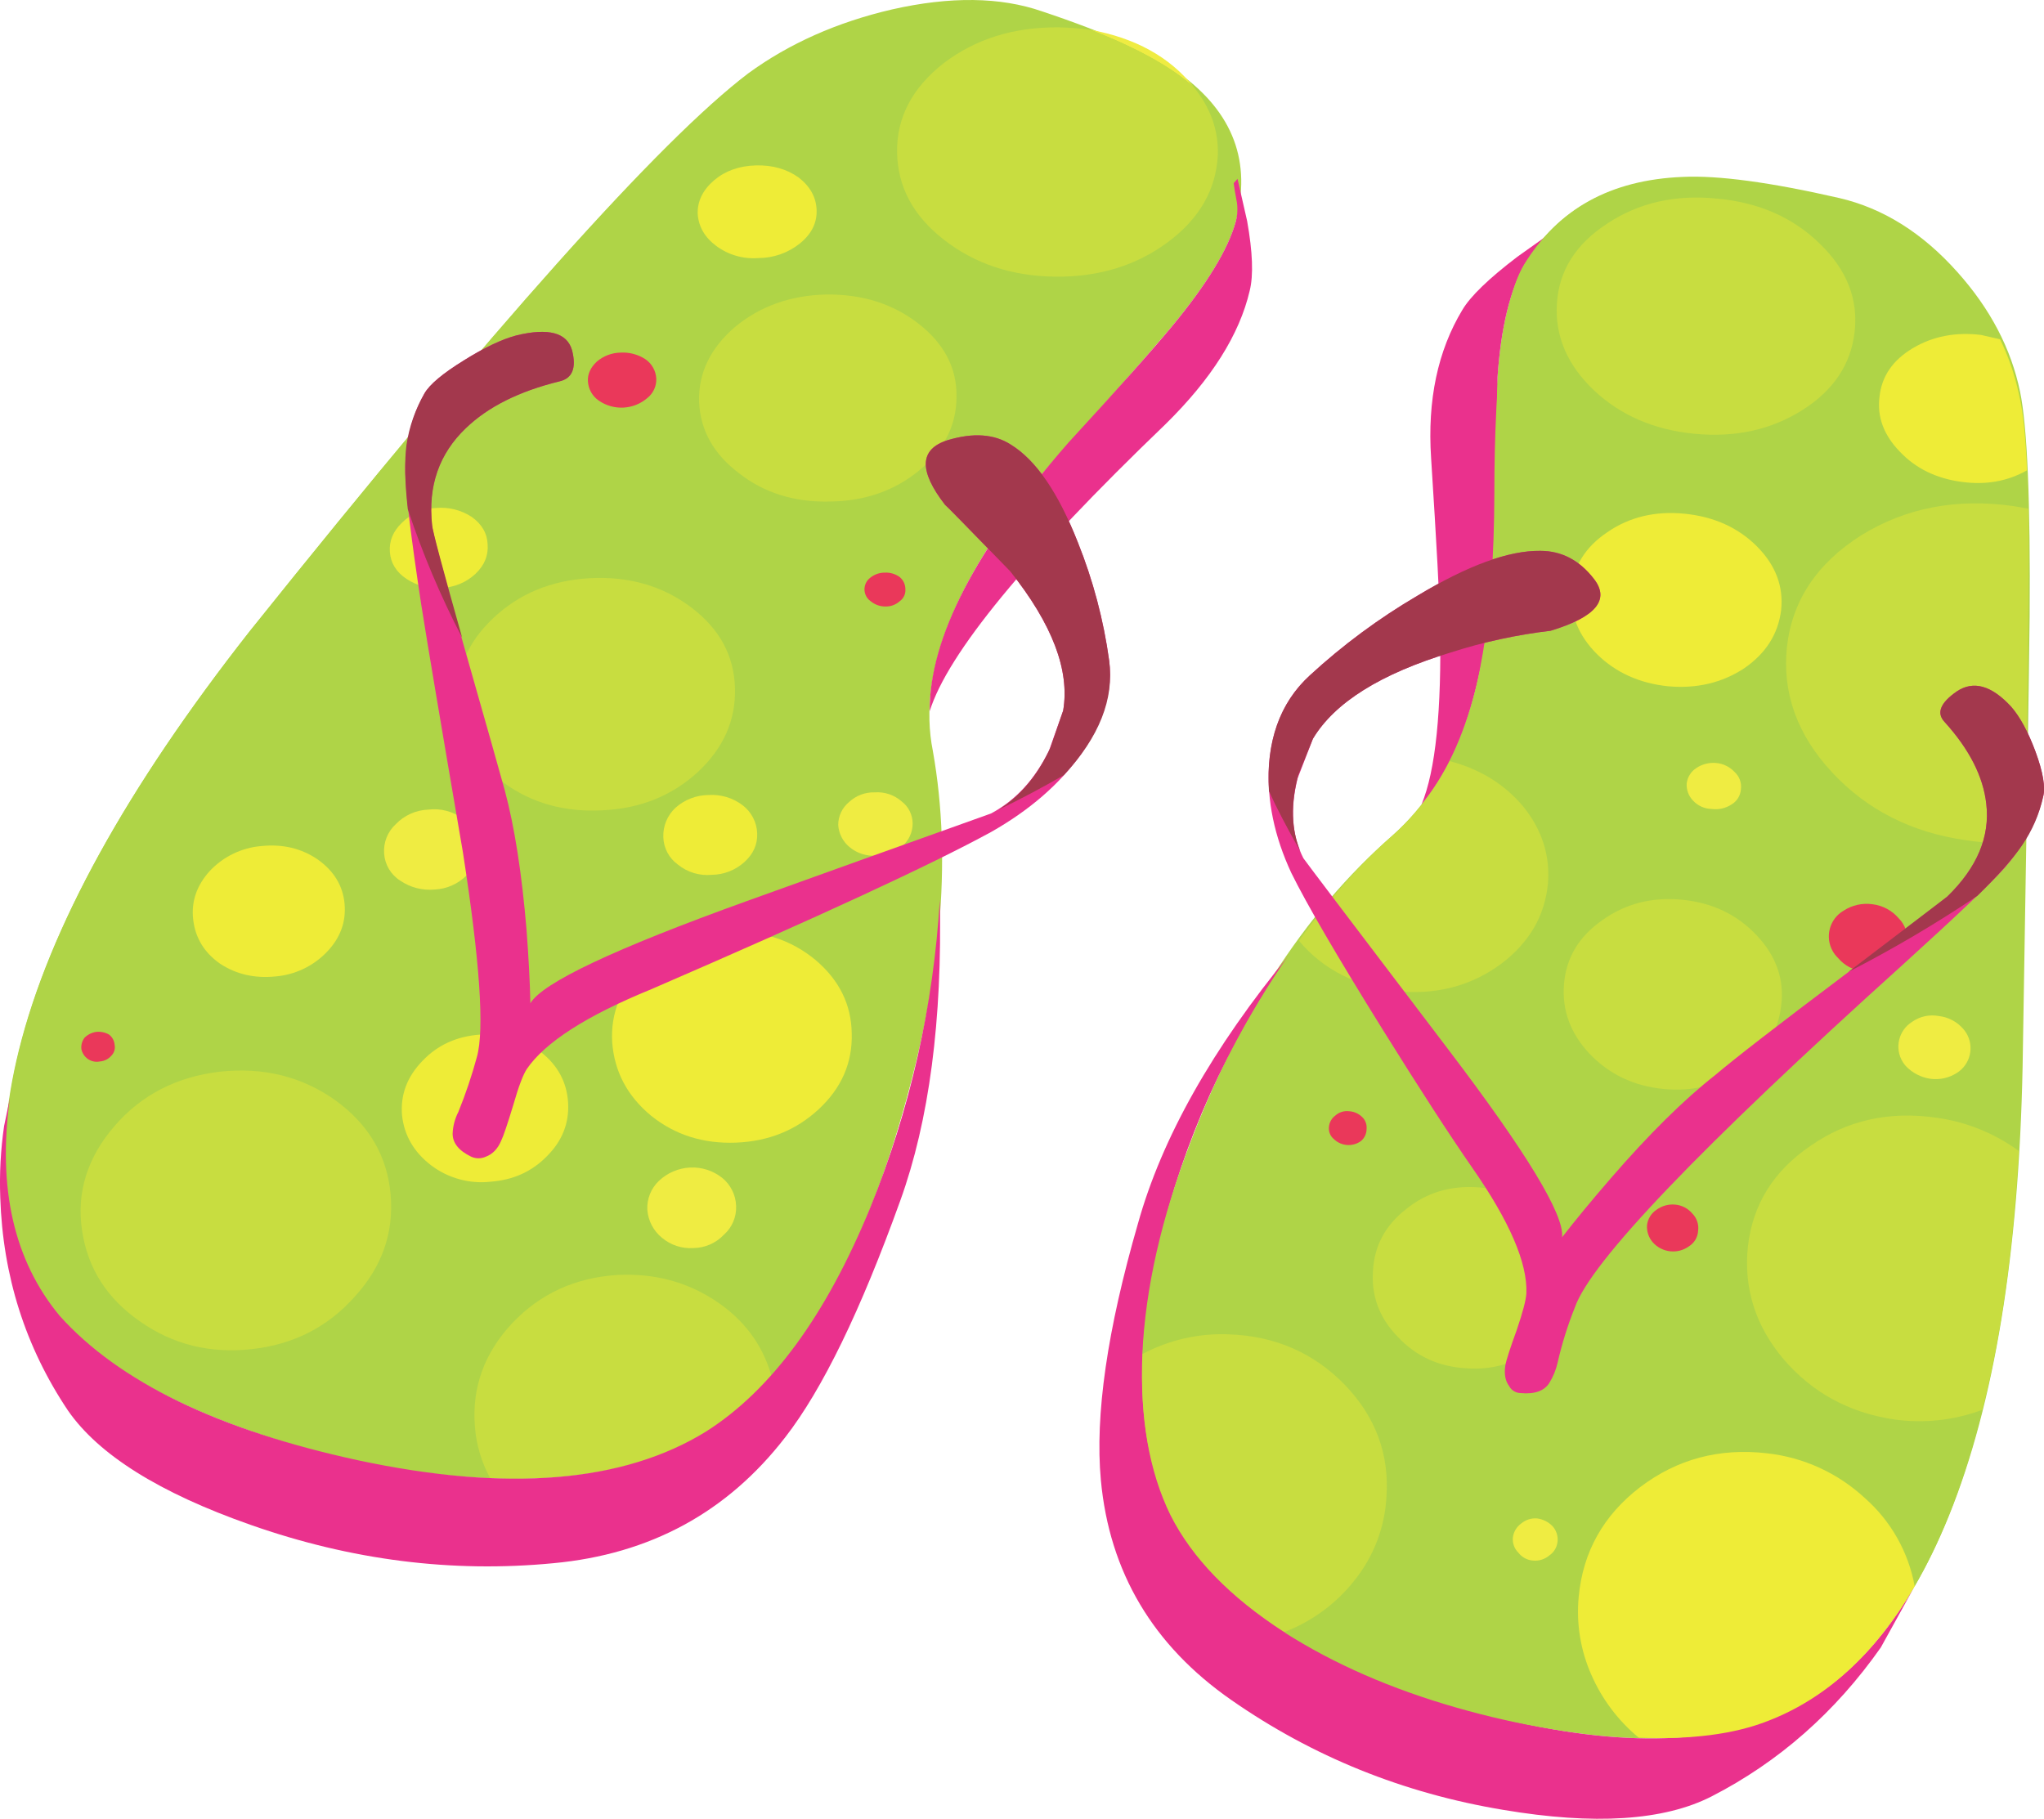 <?xml version="1.0" encoding="iso-8859-1"?>
<!-- Generator: Adobe Illustrator 20.1.0, SVG Export Plug-In . SVG Version: 6.00 Build 0)  -->
<svg version="1.0" id="Layer_1" xmlns="http://www.w3.org/2000/svg" xmlns:xlink="http://www.w3.org/1999/xlink" x="0px" y="0px"
	 viewBox="0 0 933.2 830.44" enable-background="new 0 0 933.2 830.44" xml:space="preserve">
<title>random1_0019</title>
<path fill="#AFD447" d="M683.42,176.2c-0.78,14.787-1.17,38.52-1.17,71.2c-1.553,63.42-17.01,108.07-46.37,133.95
	c-41.02,35.8-72.907,85.7-95.66,149.7c-23.913,67.333-25.76,120.737-5.54,160.21c20,38.133,62.093,67.023,126.28,86.67
	c60.273,18.287,109.073,20.72,146.4,7.3c35.387-13.62,62.897-44.747,82.53-93.38c20.607-50.973,31.787-119.163,33.54-204.57
	c1.747-103.333,2.817-171.91,3.21-205.73c0.387-52.527-1.07-86.767-4.37-102.72c-4.08-19.647-13.607-37.837-28.58-54.57
	c-15.94-17.9-33.94-29.183-54-33.85c-31.493-7.2-55.31-10.41-71.45-9.63c-32.86,1.333-56.86,14.563-72,39.69
	C689.053,132.917,684.78,151.493,683.42,176.2z"/>
<path fill="#EA318D" d="M686.33,826.38c41.607,7.007,73.297,4.963,95.07-6.13c30.72-15.76,56.48-38.427,77.28-68
	c6.507-11.727,11.563-20.87,15.17-27.43c-17.673,30.12-39.837,50.257-66.49,60.41c-37.333,13.427-86.133,10.993-146.4-7.3
	c-64.16-19.647-106.253-48.537-126.28-86.67c-15.553-31.127-17.4-72.08-5.54-122.86c11.08-47.273,31.007-91.533,59.78-132.78
	c-35.387,42.993-58.523,84.043-69.41,123.15c-14,48.44-19.637,87.44-16.91,117c3.887,42,23.717,75.463,59.49,100.39
	C599.23,802.053,640.643,818.793,686.33,826.38z"/>
<path fill="#EA318D" d="M692.75,117.25c-13.027,9.92-21.387,17.993-25.08,24.22c-11.273,18.667-16.037,41.233-14.29,67.7
	c2.527,39.493,3.887,64.687,4.08,75.58c0.78,39.687-2.04,67.217-8.46,82.59c21.58-26.267,32.76-69.457,33.54-129.57
	c0.58-40.273,0.97-62.16,1.17-65.66c1.553-22.567,5.733-39.783,12.54-51.65c1.789-2.81,4.06-5.281,6.71-7.3
	c2.658-1.876,5.19-3.924,7.58-6.13l0.29-2.63L692.75,117.25z"/>
<path fill="#AFD447" d="M768,81.06c-33.053,1.553-57.163,14.887-72.33,40c-8.947,15.173-13.42,50.093-13.42,104.76
	c-0.167,55.827-6.973,96.387-20.42,121.68c14,3.693,25.277,10.693,33.83,21c8.36,10.507,12.053,22.083,11.08,34.73
	c-1.333,14.787-8.43,27.043-21.29,36.77c-12.833,9.533-27.707,13.813-44.62,12.84c-9.539-0.537-18.867-3.022-27.41-7.3
	c-7.864-3.843-14.824-9.31-20.42-16.04c-20.367,28.256-36.938,59.062-49.29,91.63c-13.413,34.627-20.8,67.02-22.16,97.18
	c12.177-6.493,25.873-9.601,39.66-9c21,0.78,38.597,8.463,52.79,23.05c14,14.593,20.333,31.617,19,51.07
	c-0.707,13.824-5.702,27.084-14.29,37.94c-8.403,10.783-19.597,19.058-32.37,23.93c22.553,14.393,48.8,25.87,78.74,34.43
	c28.58,8.173,56.287,12.747,83.12,13.72c-9.33-7.716-16.721-17.511-21.58-28.6c-5.018-11.257-7.027-23.624-5.83-35.89
	c1.947-20.427,11.28-37.06,28-49.9c16.913-12.84,36.247-17.997,58-15.47c16.672,1.851,32.309,9.005,44.61,20.41
	c11.904,10.477,19.921,24.667,22.75,40.27c12.827-22.18,23.13-49.037,30.91-80.57c-12.928,4.854-26.873,6.361-40.54,4.38
	c-20.413-3.113-37.133-12.257-50.16-27.43c-12.833-15.18-18.287-32.303-16.36-51.37c2.14-19.26,11.667-34.63,28.58-46.11
	c16.72-11.673,35.87-15.953,57.45-12.84c13.603,1.863,26.53,7.076,37.62,15.17c0.78-16.34,1.17-28.89,1.17-37.65l1.75-103.6
	c-8.93,0.988-17.951,0.793-26.83-0.58c-24.887-3.5-45.3-13.81-61.24-30.93s-22.843-36.187-20.71-57.2
	c2.333-21.207,13.61-38.23,33.83-51.07c20.413-12.667,43.647-17.14,69.7-13.42l6.71,1.17l-0.58-17.51
	c-8.947,5.06-18.947,6.81-30,5.25c-11.473-1.553-20.807-6.127-28-13.72c-7.387-7.587-10.497-15.953-9.33-25.1
	c0.973-9.333,6.03-16.727,15.17-22.18c9.14-5.453,19.54-7.497,31.2-6.13l8.75,2c-7.288-15.246-17.478-28.924-30-40.27
	c-13.607-12.06-28.273-19.94-44-23.64C807.68,83.767,783.933,80.48,768,81.06 M727.75,178.24
	c-12.247-11.673-17.883-24.903-16.91-39.69c0.973-14.98,8.64-27.14,23-36.48c14.407-9.527,31.127-13.32,50.16-11.38
	c19.053,1.753,34.72,8.66,47,20.72c12.247,11.867,17.497,25.29,15.75,40.27c-1.747,14.787-9.717,26.653-23.91,35.6
	c-14.193,8.947-30.527,12.547-49,10.8c-18.473-1.753-33.833-8.367-46.08-19.84 M761.59,313.35
	c-13.027-1.333-23.817-6.197-32.37-14.59c-8.553-8.56-12.443-18.287-11.67-29.18s6.213-19.753,16.32-26.58
	c10.107-7.007,21.87-9.827,35.29-8.46c13.42,1.367,24.42,6.327,33,14.88c8.553,8.56,12.247,18.287,11.08,29.18
	c-1.333,10.893-6.97,19.747-16.91,26.56c-10.113,6.613-21.68,9.337-34.7,8.17 M783.5,348.33c3.231,0.261,6.249,1.72,8.46,4.09
	c2.215,1.983,3.308,4.932,2.92,7.88c-0.194,2.917-1.834,5.545-4.37,7c-2.667,1.715-5.858,2.424-9,2
	c-3.217-0.064-6.27-1.432-8.46-3.79c-2.05-2.091-3.112-4.957-2.92-7.88c0.355-2.863,1.954-5.424,4.37-7
	c2.647-1.779,5.822-2.601,9-2.33 M854.95,412.79c4.667,0.549,8.953,2.842,12,6.42c3.001,2.975,4.408,7.2,3.79,11.38
	c-0.564,4.248-3.034,8.007-6.71,10.21c-3.873,2.53-8.571,3.472-13.12,2.63c-4.548-0.417-8.746-2.621-11.67-6.13
	c-5.417-5.211-5.585-13.826-0.374-19.244c0.883-0.918,1.891-1.708,2.994-2.346c3.877-2.527,8.537-3.564,13.12-2.92 M813.28,459.19
	c-1.333,11.867-7.36,21.497-18.08,28.89c-10.5,7.393-22.457,10.393-35.87,9c-13.413-1.393-24.623-6.703-33.63-15.93
	c-8.747-9.333-12.637-19.937-11.67-31.81c0.973-12.06,6.807-21.787,17.5-29.18c10.5-7.587,22.65-10.7,36.45-9.34
	c13.8,1.36,25.173,6.807,34.12,16.34s12.64,20.233,11.08,32.1 M870.05,486.69c-4.87-5.514-4.349-13.931,1.165-18.801
	c0.557-0.492,1.154-0.936,1.785-1.329c3.556-2.505,7.979-3.455,12.25-2.63c4.294,0.492,8.248,2.575,11.08,5.84
	c4.88,5.504,4.374,13.923-1.13,18.803c-0.558,0.495-1.157,0.942-1.79,1.337c-3.634,2.323-7.983,3.257-12.25,2.63
	c-4.241-0.658-8.14-2.713-11.08-5.84 M621.3,521.13c-3.767,2.678-8.904,2.309-12.25-0.88c-1.657-1.339-2.532-3.419-2.33-5.54
	c0.168-2.09,1.233-4.005,2.92-5.25c1.661-1.509,3.888-2.236,6.12-2c2.294,0.096,4.472,1.032,6.12,2.63
	c1.491,1.436,2.231,3.483,2,5.54c-0.003,2.145-0.964,4.177-2.62,5.54 M638.17,610.47c-8.36-8.56-12.15-18.58-11.37-30.06
	c0.58-11.48,5.637-20.917,15.17-28.31c9.333-7.587,20.417-10.893,33.25-9.92c12.667,0.973,23.167,5.837,31.5,14.59
	c8.167,8.753,11.667,18.87,10.5,30.35c-0.973,11.48-6.223,20.813-15.75,28c-9.333,7.393-20.123,10.603-32.37,9.63
	c-12.44-0.78-22.743-5.547-30.91-14.3 M764.78,550c3.062,0.265,5.893,1.736,7.87,4.09c2.052,2.076,3.02,4.989,2.62,7.88
	c-0.157,2.853-1.675,5.457-4.08,7c-5.16,3.798-12.364,3.04-16.62-1.75c-1.889-2.173-2.832-5.009-2.62-7.88
	c0.355-2.863,1.954-5.424,4.37-7c2.442-1.781,5.45-2.61,8.46-2.33 M707.33,710.23c-2.025,1.713-4.647,2.551-7.29,2.33
	c-2.636-0.148-5.081-1.423-6.71-3.5c-1.892-1.814-2.856-4.39-2.62-7c0.303-2.578,1.679-4.909,3.79-6.42
	c2.025-1.713,4.647-2.551,7.29-2.33c2.658,0.356,5.121,1.588,7,3.5c1.732,1.898,2.579,4.442,2.33,7
	C710.885,706.411,709.494,708.768,707.33,710.23z"/>
<path fill="#EEEC37" d="M726.58,764.8c4.859,11.089,12.25,20.884,21.58,28.6c23.913,0.973,43.55-1.557,58.91-7.59
	c26.833-10.313,49.193-30.837,67.08-61.57c-2.836-15.592-10.852-29.771-22.75-40.24c-12.301-11.414-27.942-18.576-44.62-20.43
	c-21.773-2.527-41.107,2.63-58,15.47c-16.72,12.84-26.053,29.473-28,49.9C719.579,741.194,721.578,753.549,726.58,764.8z"/>
<path fill="#C8DD40" d="M905.06,643.7c8.553-33.46,14.093-72.857,16.62-118.19c-11.09-8.094-24.017-13.307-37.62-15.17
	c-21.58-3.113-40.73,1.167-57.45,12.84c-16.913,11.473-26.45,26.84-28.61,46.1c-1.947,19.067,3.497,36.187,16.33,51.36
	c13.027,15.173,29.747,24.317,50.16,27.43C878.165,650.059,892.122,648.556,905.06,643.7z"/>
<path fill="#C8DD40" d="M701.5,615.1c9.527-7.2,14.777-16.533,15.75-28c1.167-11.48-2.333-21.597-10.5-30.35
	c-8.36-8.753-18.86-13.617-31.5-14.59c-12.833-0.987-23.917,2.313-33.25,9.9c-9.527,7.393-14.583,16.83-15.17,28.31
	c-0.78,11.48,3.01,21.5,11.37,30.06c8.167,8.753,18.47,13.52,30.91,14.3C681.37,625.703,692.167,622.493,701.5,615.1z"/>
<path fill="#C8DD40" d="M813.19,459.26c1.553-11.867-2.14-22.567-11.08-32.1c-8.94-9.533-20.31-14.98-34.11-16.34
	c-13.807-1.333-25.957,1.78-36.45,9.34c-10.667,7.393-16.5,17.12-17.5,29.18c-0.973,11.867,2.917,22.47,11.67,31.81
	c8.947,9.333,20.127,14.683,33.54,16.05c13.413,1.367,25.37-1.633,35.87-9C805.81,480.78,811.83,471.133,813.19,459.26z"/>
<path fill="#C8DD40" d="M727.74,178.24c12.247,11.48,27.607,18.093,46.08,19.84c18.473,1.747,34.807-1.853,49-10.8
	c14.193-8.947,22.163-20.813,23.91-35.6c1.747-14.98-3.503-28.403-15.75-40.27c-12.247-12.06-27.913-18.967-47-20.72
	c-19.053-1.947-35.773,1.847-50.16,11.38c-14.387,9.333-22.053,21.493-23,36.48C709.853,153.337,715.493,166.567,727.74,178.24z"/>
<path fill="#C8DD40" d="M849.65,244.48c-20.22,12.84-31.497,29.863-33.83,51.07c-2.14,21.013,4.763,40.08,20.71,57.2
	s36.36,27.43,61.24,30.93c8.879,1.373,17.9,1.568,26.83,0.58c1.333-77.627,1.82-128.293,1.46-152l-6.71-1.17
	C893.297,227.377,870.063,231.84,849.65,244.48z"/>
<path fill="#C8DD40" d="M613.42,445.55c8.543,4.278,17.871,6.763,27.41,7.3c16.913,0.973,31.787-3.307,44.62-12.84
	c12.833-9.727,19.93-21.983,21.29-36.77c0.973-12.667-2.72-24.243-11.08-34.73c-8.553-10.313-19.83-17.313-33.83-21
	c-6.614,13.036-15.617,24.715-26.54,34.43C621.097,394.387,607,410.24,593,429.5C598.595,436.234,605.555,441.704,613.42,445.55z"/>
<path fill="#EEEC37" d="M729.2,298.76c8.553,8.367,19.343,13.23,32.37,14.59c13.027,1.167,24.593-1.557,34.7-8.17
	c9.913-6.807,15.55-15.66,16.91-26.56c1.167-10.893-2.527-20.62-11.08-29.18s-19.553-13.52-33-14.88
	c-13.413-1.333-25.177,1.487-35.29,8.46c-10.113,6.807-15.557,15.66-16.33,26.56S720.613,290.207,729.2,298.76z"/>
<path fill="#EA385A" d="M839.15,437.38c2.924,3.509,7.122,5.713,11.67,6.13c4.549,0.842,9.247-0.1,13.12-2.63
	c3.676-2.203,6.146-5.962,6.71-10.21c0.618-4.18-0.789-8.405-3.79-11.38c-3.047-3.578-7.333-5.871-12-6.42
	c-4.583-0.644-9.243,0.393-13.12,2.92c-6.5,3.774-8.711,12.103-4.937,18.604C837.442,435.494,838.232,436.499,839.15,437.38z"/>
<path fill="#EA385A" d="M621.88,510c-1.648-1.598-3.826-2.534-6.12-2.63c-2.232-0.236-4.458,0.491-6.12,2
	c-1.687,1.245-2.752,3.16-2.92,5.25c-0.202,2.121,0.673,4.201,2.33,5.54c3.346,3.189,8.483,3.558,12.25,0.88
	c1.656-1.363,2.617-3.395,2.62-5.54C624.128,513.45,623.374,511.419,621.88,510z"/>
<path fill="#EFEC42" d="M708.79,696.81c-1.879-1.912-4.342-3.144-7-3.5c-2.643-0.221-5.265,0.617-7.29,2.33
	c-2.111,1.511-3.487,3.842-3.79,6.42c-0.236,2.61,0.728,5.186,2.62,7c1.629,2.077,4.074,3.352,6.71,3.5
	c2.643,0.221,5.265-0.617,7.29-2.33c2.164-1.462,3.555-3.819,3.79-6.42C711.369,701.252,710.522,698.708,708.79,696.81z"/>
<path fill="#EA385A" d="M772.66,554.11c-1.977-2.354-4.808-3.825-7.87-4.09c-3.01-0.28-6.018,0.549-8.46,2.33
	c-2.416,1.576-4.015,4.137-4.37,7c-0.212,2.871,0.731,5.707,2.62,7.88c4.25,4.796,11.455,5.563,16.62,1.77
	c2.405-1.543,3.923-4.147,4.08-7C775.684,559.105,774.715,556.188,772.66,554.11z"/>
<path fill="#EFEC42" d="M791.9,352.46c-2.211-2.37-5.229-3.829-8.46-4.09c-3.178-0.271-6.353,0.551-9,2.33
	c-2.416,1.576-4.015,4.137-4.37,7c-0.193,2.923,0.87,5.789,2.92,7.88c2.19,2.358,5.243,3.726,8.46,3.79c3.142,0.424,6.333-0.285,9-2
	c2.536-1.455,4.176-4.083,4.37-7C795.218,357.412,794.125,354.449,791.9,352.46z"/>
<path fill="#EEEC37" d="M873.27,159c-9.14,5.447-14.197,12.84-15.17,22.18c-1.167,9.147,1.943,17.513,9.33,25.1
	c7.193,7.587,16.527,12.16,28,13.72c11.08,1.553,21.08-0.197,30-5.25c-0.58-15.567-1.843-27.337-3.79-35.31
	c-1.848-8.474-4.688-16.7-8.46-24.51l-8.75-2C892.81,151.517,882.423,153.54,873.27,159z"/>
<path fill="#EFEC42" d="M870.06,486.7c2.94,3.127,6.839,5.182,11.08,5.84c4.267,0.627,8.616-0.307,12.25-2.63
	c6.243-3.892,8.148-12.107,4.257-18.35c-0.395-0.633-0.842-1.232-1.337-1.79c-2.832-3.265-6.786-5.348-11.08-5.84
	c-4.265-0.819-8.679,0.13-12.23,2.63c-6.247,3.885-8.162,12.098-4.278,18.345C869.117,485.54,869.565,486.14,870.06,486.7z"/>
<path fill="#C8DD40" d="M614,632.31c-14.193-14.593-31.79-22.277-52.79-23.05c-13.787-0.601-27.483,2.507-39.66,9
	c-1.167,29.18,3.11,53.693,12.83,73.54c9.913,19.647,27.217,37.447,51.91,53.4c12.773-4.872,23.967-13.147,32.37-23.93
	c8.596-10.836,13.608-24.078,14.34-37.89C634.333,663.927,628,646.903,614,632.31z"/>
<path fill="#EA318D" d="M592.43,355.38l7-18.09c9.913-16.533,30.913-29.667,63-39.4c14.805-4.76,30.036-8.072,45.48-9.89
	c20.607-6.227,27.217-14.107,19.83-23.64c-6.613-8.56-14.78-12.84-24.5-12.84c-14.387-0.193-33.053,6.617-56,20.43
	c-17.668,10.353-34.175,22.57-49.24,36.44c-11.08,10.113-17.3,23.733-18.66,40.86c-0.973,16.147,2.43,32.587,10.21,49.32
	c7,14.2,20.9,38.033,41.7,71.5c16.72,26.847,30.33,47.847,40.83,63c17.107,24.513,25.37,43.677,24.79,57.49
	c-0.193,3.113-1.65,8.657-4.37,16.63c-3.113,8.56-4.863,14.007-5.25,16.34c-0.58,3.893,0.003,7.007,1.75,9.34
	c1.036,1.945,3.047,3.174,5.25,3.21c6.413,0.587,10.787-0.97,13.12-4.67c1.781-2.877,3.062-6.035,3.79-9.34
	c1.952-8.549,4.573-16.932,7.84-25.07c7.193-20.82,57.063-72.96,149.61-156.42c25.08-22.76,40.537-37.447,46.37-44.06
	c9.333-10.7,15.263-21.593,17.79-32.68c1.167-4.28,0-11.187-3.5-20.72c-3.333-8.947-7.027-15.757-11.08-20.43
	c-8.947-9.727-17.21-12.06-24.79-7c-7.58,5.253-9.427,9.92-5.54,14c11.273,12.453,17.607,24.903,19,37.35
	c1.747,14.98-4.183,29.083-17.79,42.31c-1.98,1.767-17.55,13.65-46.71,35.65c-30.527,22.953-50.26,38.227-59.2,45.82
	c-14.387,11.287-30.33,27.047-47.83,47.28c-8.747,10.113-16.133,19.063-22.16,26.85c1.167-10.113-16.233-38.81-52.2-86.09
	c-43.16-56.807-65.13-85.807-65.91-87C589.807,381.547,588.93,369.387,592.43,355.38z"/>
<path fill="#A3384D" d="M592.72,353.92l6.71-16.63c9.913-16.533,30.913-29.667,63-39.4c14.805-4.76,30.036-8.072,45.48-9.89
	c20.607-6.227,27.217-14.107,19.83-23.64c-6.613-8.56-14.78-12.84-24.5-12.84c-14.387-0.193-33.053,6.617-56,20.43
	c-17.668,10.353-34.175,22.57-49.24,36.44c-13.807,12.667-20.027,30.273-18.66,52.82c3.333,7.393,8.097,16.537,14.29,27.43
	C589.523,378.527,589.22,366.953,592.72,353.92z"/>
<path fill="#A3384D" d="M893.39,315.69c-7.58,5.253-9.427,9.92-5.54,14c11.273,12.453,17.607,24.903,19,37.35
	c1.747,14.98-4.183,29.083-17.79,42.31c-0.193,0.193-15.26,11.67-45.2,34.43c20.3-10.413,39.97-22.01,58.91-34.73
	c9.333-9.147,16.137-16.83,20.41-23.05c4.617-6.698,7.884-14.232,9.62-22.18c1.167-4.28,0-11.187-3.5-20.72
	c-3.333-8.947-7.027-15.757-11.08-20.43C909.253,312.957,900.977,310.63,893.39,315.69z"/>
<path fill="#AFD447" d="M475.77,5.19c-19.053-6.613-41.897-6.907-68.53-0.88c-25.08,5.833-46.953,15.56-65.62,29.18
	C301.373,64.037,225.55,148.873,114.15,288C57.763,359.767,22.67,423.47,8.87,479.11c-12.667,51.167-6.543,91.73,18.37,121.69
	c27.027,30.153,72.423,52.153,136.19,66c68.24,14.593,121.22,10.217,158.94-13.13c37.913-23.927,67.173-70.327,87.78-139.2
	c19.44-64,24.69-121.197,15.75-171.59c-7.387-36.807,10.98-81.1,55.1-132.88c23.913-26.46,41.023-45.72,51.33-57.78
	c17.5-20.62,28.097-37.547,31.79-50.78c7.387-27.433-1.07-50-25.37-67.7C526.51,24.627,505.517,15.11,475.77,5.19z"/>
<path fill="#AFD447" d="M406.95,4.9c-25.3,5.833-47.173,15.56-65.62,29.18c-40.22,30.547-116.047,115.37-227.48,254.47
	C57.47,360.337,22.377,424.05,8.57,479.69c-12.667,51.167-6.543,91.73,18.37,121.69c16.14,19.067,43.457,35.7,81.95,49.9
	c38.107,14.2,76.407,22.08,114.9,23.64c-3.995-7.289-6.382-15.35-7-23.64c-1.333-17.707,4.303-33.373,16.91-47
	c12.833-13.62,28.97-21.013,48.41-22.18c16.527-0.78,31.303,3.11,44.33,11.67s21.58,19.94,25.66,34.14
	c28.58-32.667,50.063-78.387,64.45-137.16c13.607-55.833,16.607-104.957,9-147.37c-7.387-36.767,10.987-81.027,55.12-132.78
	c23.913-26.46,40.913-45.72,51-57.78c17.5-20.62,28.193-37.547,32.08-50.78c6.613-25.093,0.28-45.91-19-62.45
	c7.867,9.553,11.617,19.973,11.25,31.26c-0.78,15.76-8.363,28.99-22.75,39.69s-31.503,15.953-51.35,15.76
	c-19.833-0.193-36.833-5.837-51-16.93c-14-10.893-21.097-24.227-21.29-40s6.903-29.293,21.29-40.56
	c14.58-11.087,32.077-16.533,52.49-16.34c4.879,0.106,9.747,0.496,14.58,1.17l-22.78-7.87c-19.053-6.613-41.8-6.907-68.24-0.88
	 M272.5,165.11c3.013-2.577,6.826-4.029,10.79-4.11c4.004-0.264,7.988,0.759,11.37,2.92c2.934,1.983,4.781,5.215,5,8.75
	c0.181,3.484-1.34,6.84-4.08,9c-6.259,5.39-15.368,5.87-22.16,1.17c-2.934-1.983-4.781-5.215-5-8.75
	c-0.193-3.333,1.167-6.333,4.08-9 M185.6,264.33c-4.667-3.113-7.193-7.2-7.58-12.26c-0.387-5.06,1.46-9.533,5.54-13.42
	c4.119-4.099,9.633-6.495,15.44-6.71c5.748-0.519,11.503,0.911,16.34,4.06c4.667,3.333,7.097,7.517,7.29,12.55
	c0.387,5.06-1.46,9.533-5.54,13.42c-4.204,3.944-9.699,6.225-15.46,6.42c-5.641,0.474-11.278-0.967-16-4.09 M208.96,321.21
	c-1.167-14.593,4.167-27.53,16-38.81c11.833-11.28,26.61-17.413,44.33-18.4c17.887-0.973,33.343,3.5,46.37,13.42
	c12.833,9.727,19.443,21.983,19.83,36.77c0.387,14.593-5.25,27.337-16.91,38.23c-11.86,10.92-26.343,16.78-43.45,17.58
	c-17.333,0.973-32.4-3.21-45.2-12.55c-12.833-9.533-19.833-21.597-21-36.19 M326.17,82.26c5.053-4.28,11.387-6.517,19-6.71
	c7.613-0.193,14.127,1.653,19.54,5.54c5.247,4.087,7.97,9.047,8.17,14.88c0.2,5.833-2.327,10.89-7.58,15.17
	c-5.385,4.334-12.088,6.701-19,6.71c-6.895,0.546-13.753-1.429-19.3-5.56c-5.247-3.893-8.067-8.757-8.46-14.59
	c-0.193-6,2.333-11.157,7.58-15.47 M319.12,183.49c-0.387-13.033,5.057-24.413,16.33-34.14c11.473-9.533,25.373-14.493,41.7-14.88
	c16.527-0.193,30.623,4.28,42.29,13.42c11.667,9.14,17.403,20.23,17.21,33.27c0,13.033-5.637,24.22-16.91,33.56
	s-24.87,14.1-40.79,14.28c-16.14,0.387-29.943-3.893-41.41-12.84c-11.693-8.773-17.82-19.663-18.38-32.67 M394.69,269.29
	c0.003-2.145,0.964-4.177,2.62-5.54c1.895-1.538,4.27-2.362,6.71-2.33c2.399-0.113,4.764,0.593,6.71,2
	c1.656,1.363,2.617,3.395,2.62,5.54c0.177,2.182-0.822,4.292-2.62,5.54c-1.768,1.562-4.062,2.395-6.42,2.33
	c-2.44,0.032-4.815-0.792-6.71-2.33c-1.687-1.245-2.752-3.16-2.92-5.25 M411.89,386.25c-3.302,2.925-7.59,4.49-12,4.38
	c-4.338,0.318-8.632-1.038-12-3.79c-3.102-2.518-5.007-6.222-5.25-10.21c0.001-4.077,1.837-7.937,5-10.51
	c3.161-2.94,7.355-4.514,11.67-4.38c4.466-0.327,8.876,1.146,12.25,4.09c3.181,2.427,5.033,6.209,5,10.21
	C416.546,379.957,414.844,383.678,411.89,386.25 M339,367.63c4.049,3.058,6.511,7.77,6.71,12.84c0.193,5.06-1.75,9.437-5.83,13.13
	c-4.08,3.698-9.373,5.776-14.88,5.84c-5.566,0.531-11.118-1.146-15.46-4.67c-4.068-2.911-6.549-7.55-6.71-12.55
	c-0.192-5.066,1.831-9.964,5.54-13.42c4.179-3.72,9.575-5.783,15.17-5.8C329.081,362.646,334.566,364.289,339,367.63 M372.25,438.25
	c10.887,9.147,16.427,20.333,16.62,33.56c0.387,13.427-4.667,25.003-15.16,34.73c-10.307,9.533-22.847,14.59-37.62,15.17
	c-14.973,0.587-27.903-3.5-38.79-12.26c-10.867-8.967-16.8-20.15-17.8-33.55c-0.78-13.427,3.983-25.003,14.29-34.73
	c10.5-10.113,23.43-15.367,38.79-15.76c15.333-0.587,28.553,3.693,39.66,12.84 M330.54,563.73c-3.635,3.867-8.693,6.081-14,6.13
	c-5.187,0.343-10.306-1.33-14.29-4.67c-3.911-3.172-6.34-7.818-6.71-12.84c-0.24-4.931,1.676-9.723,5.25-13.13
	c3.874-3.692,8.945-5.867,14.29-6.13c5.264-0.252,10.442,1.407,14.58,4.67c3.906,3.142,6.25,7.83,6.42,12.84
	C336.304,555.588,334.269,560.411,330.54,563.73 M213,399.73c-3.887,3.886-9.089,6.177-14.58,6.42
	c-5.566,0.512-11.136-0.934-15.75-4.09c-4.231-2.705-6.934-7.251-7.29-12.26c-0.395-5.041,1.54-9.985,5.25-13.42
	c3.894-4.087,9.229-6.495,14.87-6.71c5.58-0.7,11.216,0.764,15.75,4.09c4.473,3.333,6.807,7.517,7,12.55
	C218.645,391.351,216.71,396.295,213,399.73 M192.88,484.36c6.807-7.2,15.557-11.2,26.25-12c10.5-0.78,19.737,1.847,27.71,7.88
	c7.78,6,11.96,13.683,12.54,23.05s-2.627,17.537-9.62,24.51c-6.807,7.007-15.36,10.897-25.66,11.67
	c-9.775,1.114-19.6-1.607-27.41-7.59c-7.78-6-12.153-13.587-13.12-22.76c-0.78-9.333,2.33-17.6,9.33-24.8 M145.07,392.4
	c7.387,5.253,11.47,11.967,12.25,20.14c0.78,8.367-1.943,15.76-8.17,22.18c-6.177,6.4-14.467,10.34-23.33,11.09
	c-9.527,0.973-17.983-0.973-25.37-5.84c-7.193-5.06-11.277-11.773-12.25-20.14c-0.973-8.173,1.553-15.567,7.58-22.18
	c6.185-6.597,14.606-10.654,23.62-11.38c9.72-0.973,18.273,1.07,25.66,6.13 M162,592c-12.267,13.84-27.933,21.84-47,24
	s-36.067-2.033-51-12.58c-15.167-10.507-24.013-24.417-26.54-41.73c-2.527-17.313,2.43-33.17,14.87-47.57
	c12.247-14.2,28.287-22.467,48.12-24.8c19.833-2.14,37.43,2.237,52.79,13.13c15.167,11.087,23.527,25.387,25.08,42.9
	C179.873,562.863,174.433,578.413,162,592 M38.61,473.86c1.434-1.401,3.269-2.32,5.25-2.63c2.017-0.217,4.053,0.191,5.83,1.17
	c1.515,1.098,2.472,2.805,2.62,4.67c0.391,1.806-0.158,3.688-1.46,5c-1.329,1.542-3.219,2.489-5.25,2.63
	c-1.929,0.391-3.934-0.032-5.54-1.17c-1.48-1.05-2.52-2.61-2.92-4.38C36.919,477.262,37.446,475.363,38.61,473.86z"/>
<path fill="#EFEC42" d="M544.89,39.62c-10.887-13.62-26.553-22.287-47-26C518.917,21.813,534.583,30.48,544.89,39.62z"/>
<path fill="#C8DD40" d="M483.35,12.49c-20.413-0.193-37.91,5.253-52.49,16.34c-14.387,11.287-21.483,24.807-21.29,40.56
	c0.193,15.753,7.29,29.087,21.29,40c14.193,11.087,31.193,16.73,51,16.93c19.807,0.2,36.917-5.053,51.33-15.76
	C547.597,99.847,555.2,86.61,556,70.85c0.387-11.287-3.307-21.693-11.08-31.22c-10.307-9.147-25.973-17.813-47-26
	C493.09,12.967,488.225,12.586,483.35,12.49z"/>
<path fill="#C8DD40" d="M153.22,502.45c-15.333-10.893-32.93-15.27-52.79-13.13c-19.833,2.333-35.873,10.6-48.12,24.8
	c-12.44,14.393-17.397,30.25-14.87,47.57c2.527,17.32,11.38,31.23,26.56,41.73c14.96,10.507,31.96,14.7,51,12.58s34.707-10.12,47-24
	c12.44-13.62,17.883-29.183,16.33-46.69C176.777,527.803,168.407,513.517,153.22,502.45z"/>
<path fill="#C8DD40" d="M352.12,627.94c-4.08-14.2-12.633-25.58-25.66-34.14c-13.027-8.56-27.803-12.45-44.33-11.67
	c-19.42,1.16-35.557,8.55-48.41,22.17c-12.667,13.62-18.303,29.287-16.91,47c0.618,8.29,3.005,16.351,7,23.64
	c40.827,1.553,73.587-5.353,98.28-20.72C333.398,647.064,343.528,638.199,352.12,627.94z"/>
<path fill="#EEEC37" d="M372.24,438.25c-11.08-9.147-24.3-13.427-39.66-12.84c-15.333,0.387-28.263,5.64-38.79,15.76
	c-10.307,9.727-15.07,21.303-14.29,34.73c1,13.4,6.93,24.587,17.79,33.56c10.887,8.753,23.817,12.84,38.79,12.26
	c14.773-0.587,27.313-5.643,37.62-15.17c10.5-9.727,15.553-21.303,15.16-34.73C388.667,458.607,383.127,447.417,372.24,438.25z"/>
<path fill="#C8DD40" d="M225,282.42c-11.86,11.287-17.193,24.223-16,38.81s8.193,26.65,21,36.19
	c12.833,9.333,27.9,13.517,45.2,12.55c17.107-0.78,31.59-6.617,43.45-17.51c11.667-10.893,17.303-23.637,16.91-38.23
	c-0.387-14.787-6.997-27.043-19.83-36.77c-13.067-9.92-28.547-14.407-46.44-13.46C251.603,264.993,236.84,271.133,225,282.42z"/>
<path fill="#EA385A" d="M273.38,182.91c6.792,4.7,15.901,4.22,22.16-1.17c2.74-2.16,4.261-5.516,4.08-9
	c-0.219-3.535-2.066-6.767-5-8.75c-3.362-2.177-7.331-3.224-11.33-2.99c-3.961,0.075-7.774,1.521-10.79,4.09
	c-2.913,2.727-4.273,5.727-4.08,9C268.608,177.642,270.442,180.904,273.38,182.91z"/>
<path fill="#C8DD40" d="M419.49,147.89c-11.66-9.14-25.757-13.613-42.29-13.42c-16.333,0.387-30.233,5.347-41.7,14.88
	c-11.273,9.727-16.717,21.107-16.33,34.14c0.553,13.007,6.677,23.903,18.37,32.69c11.467,8.947,25.27,13.22,41.41,12.82
	c15.94-0.193,29.55-4.96,40.83-14.3c11.28-9.34,16.917-20.527,16.91-33.56C436.897,168.12,431.163,157.037,419.49,147.89z"/>
<path fill="#EA385A" d="M410.74,274.54c1.798-1.248,2.797-3.358,2.62-5.54c-0.003-2.145-0.964-4.177-2.62-5.54
	c-1.946-1.407-4.311-2.113-6.71-2c-2.44-0.032-4.815,0.792-6.71,2.33c-2.925,2.212-3.503,6.376-1.292,9.301
	c0.441,0.583,0.975,1.09,1.582,1.499c1.895,1.538,4.27,2.362,6.71,2.33C406.685,276.971,408.98,276.12,410.74,274.54z"/>
<path fill="#EEEC37" d="M100.44,440c7.387,4.867,15.843,6.813,25.37,5.84c8.863-0.75,17.153-4.69,23.33-11.09
	c6.22-6.42,8.943-13.813,8.17-22.18c-0.78-8.173-4.863-14.887-12.25-20.14c-7.387-5.06-15.94-7.103-25.66-6.13
	c-9.014,0.726-17.435,4.783-23.62,11.38c-6,6.613-8.527,14.007-7.58,22.18C89.167,428.233,93.247,434.947,100.44,440z"/>
<path fill="#EA385A" d="M40.07,483.49c1.606,1.138,3.611,1.561,5.54,1.17c2.035-0.149,3.926-1.107,5.25-2.66
	c1.302-1.312,1.851-3.194,1.46-5c-0.148-1.865-1.105-3.572-2.62-4.67c-1.777-0.979-3.813-1.387-5.83-1.17
	c-1.981,0.31-3.816,1.229-5.25,2.63c-1.15,1.494-1.673,3.377-1.46,5.25C37.542,480.834,38.579,482.421,40.07,483.49z"/>
<path fill="#EEEC37" d="M246.84,480.28c-8-6-17.237-8.627-27.71-7.88c-10.667,0.78-19.417,4.78-26.25,12
	c-7,7.2-10.11,15.467-9.33,24.8c0.973,9.147,5.347,16.733,13.12,22.76c7.81,5.983,17.635,8.704,27.41,7.59
	c10.307-0.78,18.86-4.67,25.66-11.67c7-7.007,10.207-15.177,9.62-24.51C258.773,494.037,254.6,486.34,246.84,480.28z"/>
<path fill="#EFEC42" d="M411.61,365.88c-3.374-2.944-7.784-4.417-12.25-4.09c-4.315-0.134-8.509,1.44-11.67,4.38
	c-3.163,2.573-4.999,6.433-5,10.51c0.258,3.998,2.185,7.703,5.31,10.21c3.368,2.752,7.662,4.108,12,3.79
	c4.41,0.11,8.698-1.455,12-4.38c2.954-2.572,4.656-6.293,4.67-10.21C416.689,372.079,414.813,368.294,411.61,365.88z"/>
<path fill="#EEEC37" d="M185.6,264.33c4.722,3.123,10.359,4.564,16,4.09c5.772-0.187,11.278-2.469,15.49-6.42
	c4.08-3.893,5.927-8.367,5.54-13.42c-0.193-5.053-2.623-9.247-7.29-12.58c-4.837-3.149-10.592-4.579-16.34-4.06
	c-5.814,0.21-11.336,2.606-15.46,6.71c-4.08,3.893-5.927,8.367-5.54,13.42C178.387,257.123,180.92,261.21,185.6,264.33z"/>
<path fill="#EFEC42" d="M182.68,402.07c4.614,3.156,10.184,4.602,15.75,4.09c5.489-0.249,10.687-2.542,14.57-6.43
	c3.71-3.435,5.645-8.379,5.25-13.42c-0.193-5.06-2.527-9.243-7-12.55c-4.534-3.326-10.17-4.79-15.75-4.09
	c-5.641,0.215-10.976,2.623-14.87,6.71c-3.71,3.435-5.645,8.379-5.25,13.42C175.735,394.814,178.443,399.365,182.68,402.07z"/>
<path fill="#EFEC42" d="M329.66,537.76c-4.138-3.263-9.316-4.922-14.58-4.67c-5.345,0.263-10.416,2.438-14.29,6.13
	c-3.574,3.407-5.49,8.199-5.25,13.13c0.37,5.022,2.798,9.668,6.71,12.84c3.984,3.34,9.103,5.013,14.29,4.67
	c5.307-0.049,10.365-2.263,14-6.13c3.729-3.319,5.764-8.142,5.54-13.13C335.91,545.59,333.566,540.902,329.66,537.76z"/>
<path fill="#EEEC37" d="M339,367.63c-4.434-3.341-9.919-4.984-15.46-4.63c-5.597,0.03-10.989,2.108-15.16,5.84
	c-3.709,3.456-5.732,8.354-5.54,13.42c0.161,5,2.642,9.639,6.71,12.55c4.345,3.507,9.892,5.169,15.45,4.63
	c5.503-0.067,10.792-2.144,14.87-5.84c4.08-3.693,6.023-8.07,5.83-13.13C345.504,375.402,343.045,370.69,339,367.63z"/>
<path fill="#EEEC37" d="M327,112.29c5.537,4.112,12.375,6.08,19.25,5.54c6.912-0.009,13.615-2.376,19-6.71
	c5.247-4.28,7.773-9.337,7.58-15.17c-0.193-5.833-2.917-10.793-8.17-14.88c-5.447-3.893-11.96-5.74-19.54-5.54
	c-7.58,0.2-13.913,2.437-19,6.71c-5.247,4.473-7.773,9.63-7.58,15.47C318.953,103.537,321.773,108.397,327,112.29z"/>
<path fill="#EA318D" d="M411,548.27c13.22-36.573,19.247-82.39,18.08-137.45c-2.86,48.306-13.598,95.819-31.79,140.66
	c-20.193,49.22-45.167,83.267-74.92,102.14c-37.72,23.333-90.7,27.71-158.94,13.13C99.663,652.917,54.267,630.933,27.24,600.8
	C6.413,575.7-1.17,542.627,4.49,501.58l-2.62,12.55c-1.572,10.818-2.158,21.756-1.75,32.68C1.287,582.61,11.58,615.007,31,644
	c14,20.233,41.803,37.647,83.41,52.24c45.887,16.147,91.963,21.983,138.23,17.51c44.133-4.087,79.42-23.25,105.86-57.49
	C375.44,634.46,392.94,598.463,411,548.27z"/>
<path fill="#EA318D" d="M535.27,148.77c-9.333,11.287-25.18,29.087-47.54,53.4c-42.387,48.44-63.48,89.297-63.28,122.57
	c8.167-26.267,44.037-69.933,107.61-131c21-20.62,33.833-40.953,38.5-61c1.747-7.007,1.357-17.61-1.17-31.81L565,81.65l-1.75,2
	c0.193,1.753,0.68,4.67,1.46,8.75c0.434,3.008,0.236,6.073-0.58,9C560.637,113.913,551.017,129.703,535.27,148.77z"/>
<path fill="#EA318D" d="M255.3,174.15c6-1.333,7.943-6.1,5.83-14.3c-2.333-8-10.79-10.237-25.37-6.71
	c-6.613,1.753-14.583,5.547-23.91,11.38c-9.72,6-15.747,11.057-18.08,15.17c-6,10.7-8.917,22.763-8.75,36.19
	c0.193,9.333,2.623,29.373,7.29,60.12c2.913,18.48,9.247,56.123,19,112.93c7.78,50,9.92,81.223,6.42,93.67
	c-2.31,8.53-5.135,16.912-8.46,25.1c-1.589,3.075-2.484,6.461-2.62,9.92c0,4.28,2.82,7.783,8.46,10.51
	c2.129,0.983,4.581,0.983,6.71,0c3.113-1.167,5.447-3.6,7-7.3c0.973-1.947,2.82-7.393,5.54-16.34
	c2.333-8.173,4.373-13.62,6.12-16.34c8.36-12.253,27.317-24.413,56.87-36.48c76-32.88,127.717-56.81,155.15-71.79
	c17.5-9.92,31.207-21.787,41.12-35.6c10.253-14.587,14.51-28.787,12.77-42.6c-2.535-18.517-7.334-36.653-14.29-54
	c-8.94-22.753-19.147-37.647-30.62-44.68c-7.58-4.867-17.203-5.533-28.87-2c-12.833,4.087-13.223,13.91-1.17,29.47
	c0.193,0,10.11,10.117,29.75,30.35c19.247,24.12,27.317,45.327,24.21,63.62l-6.4,18.1c-6.413,13.227-15.26,22.857-26.54,28.89
	c-42.973,15.367-80.127,28.693-111.46,39.98c-60.467,21.787-93.42,37.35-98.86,46.69c-0.193-9.533-0.777-20.72-1.75-33.56
	c-2.14-25.68-5.447-46.887-9.92-63.62c-1.747-6.42-8.163-29.087-19.25-68c-8.947-31.907-13.613-49.61-14-53.11
	c-1.947-17.9,3.207-32.687,15.46-44.36C222.813,185.73,237.02,178.63,255.3,174.15z"/>
<path fill="#A3384D" d="M485.4,324.44l-5.83,16.93c-5.833,12.667-13.707,22.103-23.62,28.31c9.72-4.667,19.637-9.92,29.75-15.76
	c16.14-17.333,23.043-34.747,20.71-52.24c-2.535-18.517-7.334-36.653-14.29-54c-8.953-22.753-19.167-37.647-30.64-44.68
	c-7.58-4.867-17.203-5.533-28.87-2c-12.833,4.087-13.223,13.91-1.17,29.47c0.193,0,10.11,10.117,29.75,30.35
	C480.437,284.94,488.507,306.147,485.4,324.44z"/>
<path fill="#A3384D" d="M211.84,164.52c-9.72,6-15.747,11.057-18.08,15.17c-4.139,7.198-6.906,15.102-8.16,23.31
	c-0.973,7.393-0.78,17.217,0.58,29.47c6.698,20.199,14.998,39.832,24.82,58.71c-8.947-31.713-13.517-48.833-13.71-51.36
	c-1.947-17.9,3.207-32.687,15.46-44.36c10.113-9.727,24.307-16.827,42.58-21.3c6-1.333,7.943-6.1,5.83-14.3
	c-2.333-8-10.79-10.237-25.37-6.71C229.157,154.897,221.173,158.687,211.84,164.52z"/>
</svg>

